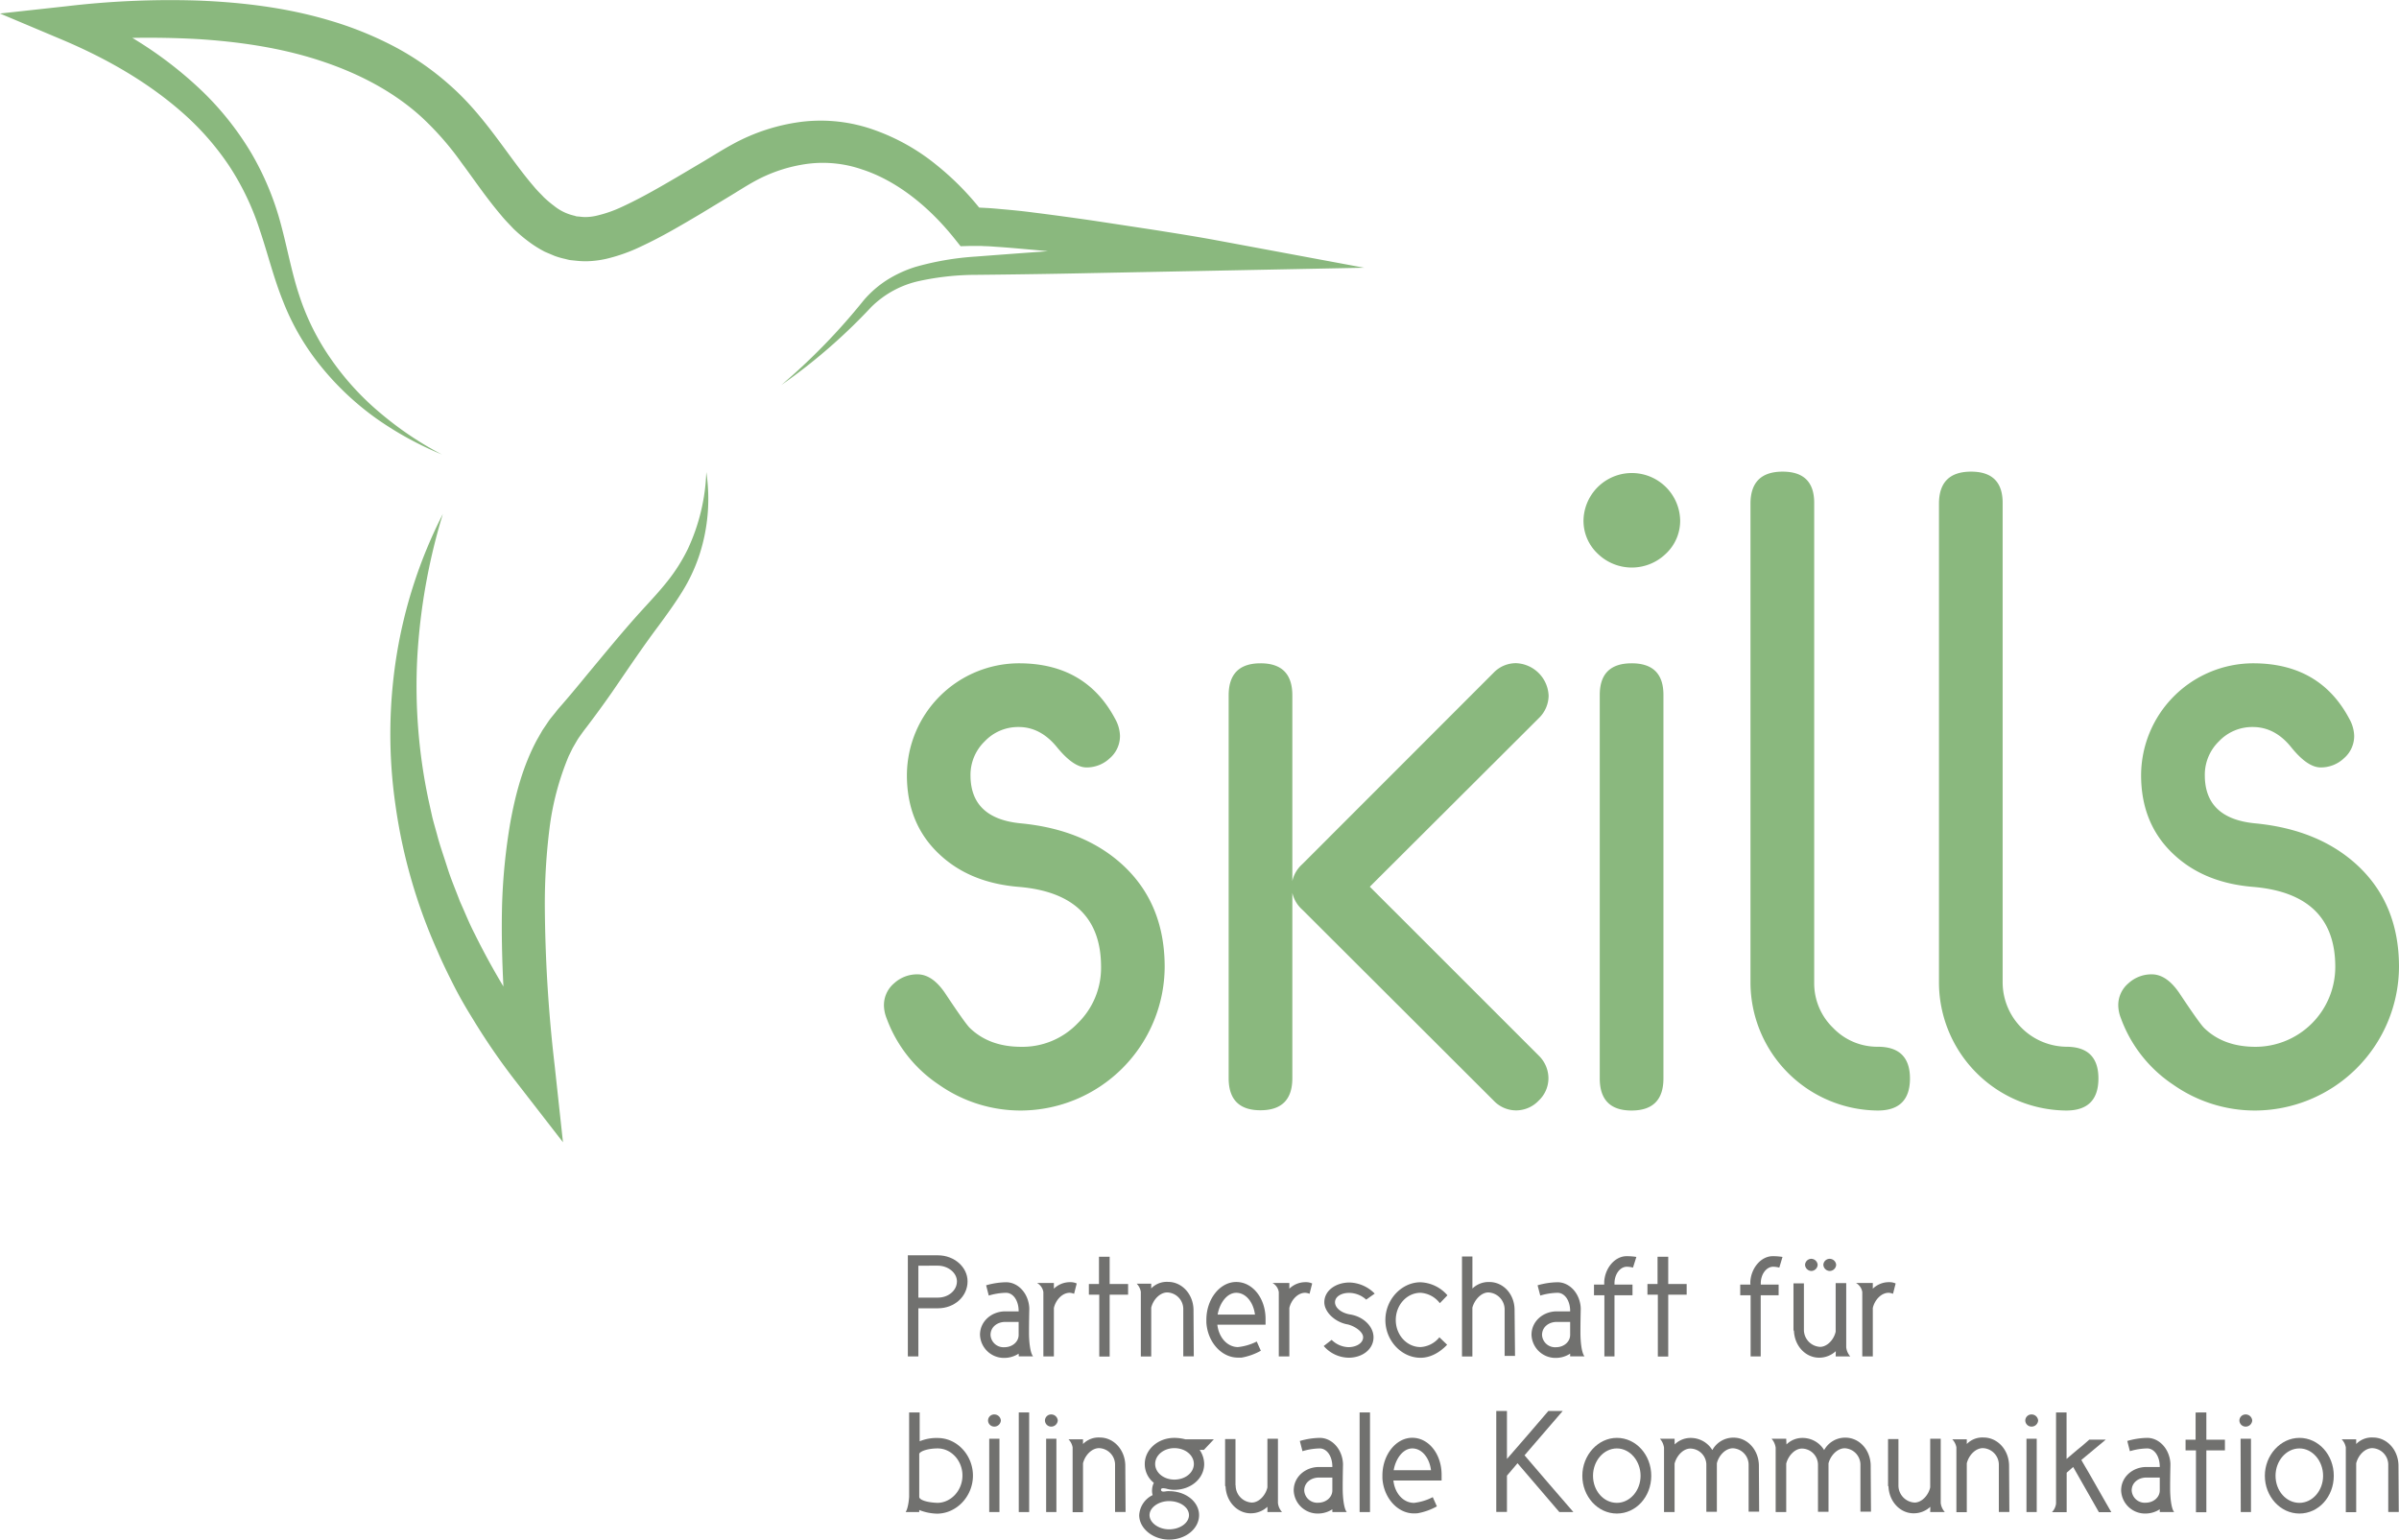 <svg xmlns="http://www.w3.org/2000/svg" viewBox="0 0 736.44 472.67"><defs><style>.cls-1{fill:#8ab87e;}.cls-2{fill:#71716f;}</style></defs><g id="Ebene_2" data-name="Ebene 2"><g id="Ebene_1-2" data-name="Ebene 1"><path class="cls-1" d="M357.53,296.84a44.32,44.32,0,0,1-44.1,44.1,43.61,43.61,0,0,1-25.15-7.89,41.7,41.7,0,0,1-16.12-20.44,11.2,11.2,0,0,1-.81-3.91,8.79,8.79,0,0,1,3.11-6.81,10.46,10.46,0,0,1,7.16-2.76c3.07,0,5.9,1.93,8.52,5.8q6.08,9.17,7.56,10.65,6,5.81,15.82,5.8a23.46,23.46,0,0,0,17.29-7.21A23.7,23.7,0,0,0,338,296.84q0-22.39-25.14-24.55-15.13-1.21-24.46-10-10-9.32-10-24.32a34.48,34.48,0,0,1,34.39-34.33q20.5,0,29.54,17.07a11.31,11.31,0,0,1,1.48,5.15,9,9,0,0,1-3.11,6.91,10.32,10.32,0,0,1-7.17,2.84q-4,0-9.06-6.21t-11.77-6.2a14.09,14.09,0,0,0-10.41,4.4A14.31,14.31,0,0,0,297.92,238q0,13.28,15.41,14.77,19.59,1.88,31.49,12.94Q357.53,277.56,357.53,296.84Z"/><path class="cls-1" d="M475.34,331a9.45,9.45,0,0,1-3,6.9,9.57,9.57,0,0,1-6.94,3,9.47,9.47,0,0,1-6.88-3l-58.8-58.68a9.63,9.63,0,0,1-3-5.12v56.91q0,9.84-9.77,9.85t-9.78-9.85V213.49q0-9.84,9.78-9.85t9.77,9.86v57a9.7,9.7,0,0,1,3-5.14l58.78-58.82a9.51,9.51,0,0,1,6.89-2.94,10.41,10.41,0,0,1,10,10,9.73,9.73,0,0,1-3,6.87l-51.89,51.76,51.93,51.92A9.73,9.73,0,0,1,475.34,331Z"/><path class="cls-1" d="M515.77,159.68A13.82,13.82,0,0,1,511.38,170a15,15,0,0,1-20.9,0,13.85,13.85,0,0,1-4.38-10.32,14.84,14.84,0,0,1,29.67,0Zm-5.13,53.68V331.08q0,9.85-9.77,9.86t-9.78-9.86V213.36q0-9.71,9.78-9.72T510.64,213.36Z"/><path class="cls-1" d="M586.32,331.09q0,9.84-9.85,9.85a39.38,39.38,0,0,1-39.11-39.28v-147q0-9.85,9.85-9.86t9.71,9.86v147a19,19,0,0,0,5.79,13.9,18.79,18.79,0,0,0,13.76,5.8Q586.31,321.38,586.32,331.09Z"/><path class="cls-1" d="M644.17,331.09q0,9.84-9.84,9.85a39.38,39.38,0,0,1-39.11-39.28v-147q0-9.85,9.84-9.86t9.71,9.86v147a19.81,19.81,0,0,0,19.56,19.7Q644.17,321.38,644.17,331.09Z"/><path class="cls-1" d="M736.44,296.84a44.34,44.34,0,0,1-44.1,44.1,43.58,43.58,0,0,1-25.15-7.89,41.64,41.64,0,0,1-16.12-20.44,11.2,11.2,0,0,1-.81-3.91,8.76,8.76,0,0,1,3.11-6.81,10.46,10.46,0,0,1,7.16-2.76q4.59,0,8.51,5.8,6.09,9.17,7.57,10.65,5.94,5.81,15.81,5.8a24.53,24.53,0,0,0,24.46-24.54q0-22.39-25.14-24.55-15.13-1.21-24.47-10-10-9.32-10-24.32a34.48,34.48,0,0,1,34.39-34.33q20.51,0,29.54,17.07a11.31,11.31,0,0,1,1.48,5.15,9,9,0,0,1-3.11,6.91,10.32,10.32,0,0,1-7.17,2.84c-2.7,0-5.73-2.07-9.06-6.21s-7.26-6.2-11.77-6.2a14.07,14.07,0,0,0-10.41,4.4A14.31,14.31,0,0,0,676.83,238q0,13.28,15.41,14.77,19.59,1.88,31.49,12.94Q736.44,277.56,736.44,296.84Z"/><path class="cls-2" d="M281.92,401.66v14.78h-3.23V385.39h9.21c5.07,0,9.12,3.64,9.12,8,0,4.63-4,8.27-9.12,8.27Zm0-13.08v9.8h6c3.19,0,5.84-2.16,5.84-5,0-2.61-2.7-4.81-5.89-4.81Z"/><path class="cls-2" d="M312.7,415.58a8.06,8.06,0,0,1-4.36,1.31,7.35,7.35,0,0,1-7.5-7.1c0-4.18,3.59-7.19,7.77-7.19h4.09v-.13c0-3-1.53-5.49-3.78-5.57a19.5,19.5,0,0,0-5.39.85l-.81-3.15a23.32,23.32,0,0,1,6.25-.94c3.73.09,6.78,3.55,7,7.91V402s-.09,3.64-.09,7.1c0,3.05.41,6.38,1.26,7.32h-4.4Zm0-9.74h-4.09c-2.47,0-4.54,1.57-4.54,4a4,4,0,0,0,4.27,3.77c2.42,0,4.36-1.66,4.36-3.77Z"/><path class="cls-2" d="M329.72,397.21a4,4,0,0,0-1.35-.31c-2.29,0-4.31,2.24-4.85,4.67v14.87h-3.23V396.67a3.9,3.9,0,0,0-1.93-2.78h5.16v1.75a7.11,7.11,0,0,1,5.08-2,4.52,4.52,0,0,1,1.93.4Z"/><path class="cls-2" d="M340.64,385.84v8.36h5.66v3.28h-5.66v19h-3.19v-19h-3.19V394.2h3.1v-8.36Z"/><path class="cls-2" d="M353.4,395.55a6.65,6.65,0,0,1,5.16-2c4.27,0,7.69,3.73,7.82,8.45l.09,14.42h-3.23V402a5.1,5.1,0,0,0-4.9-5.21c-2.29,0-4.36,2.24-4.94,4.67v15h-3.19V396.58a4.69,4.69,0,0,0-1.26-2.47h4.45Z"/><path class="cls-2" d="M385.79,411.86l1.26,2.83a19,19,0,0,1-5.89,2.11c-.36,0-.85,0-1.17,0-5,0-9.3-4.76-9.66-10.78v-.85c0-6.38,4.18-11.59,9.17-11.59s9,4.94,9,11.36v1.76H373.7c.45,3.95,3.06,6.82,6.29,6.87A16.68,16.68,0,0,0,385.79,411.86Zm-.54-8.27c-.5-3.86-2.83-6.69-5.75-6.69-2.74,0-5.08,3-5.71,6.69Z"/><path class="cls-2" d="M402,397.21a4,4,0,0,0-1.35-.31c-2.29,0-4.31,2.24-4.85,4.67v14.87h-3.24V396.67a3.87,3.87,0,0,0-1.93-2.78h5.17v1.75a7.11,7.11,0,0,1,5.08-2,4.52,4.52,0,0,1,1.93.4Z"/><path class="cls-2" d="M419.39,399a7.78,7.78,0,0,0-5.26-2.07c-2.42,0-4.31,1.17-4.31,2.88s1.93,3.28,4.58,3.73c4.09.62,7.24,3.68,7.24,7,0,3.73-3.46,6.29-7.6,6.29a10.29,10.29,0,0,1-7.68-3.59l2.43-1.89a7.66,7.66,0,0,0,5.12,2.24c2.47,0,4.54-1.25,4.54-3.05,0-1.57-2.29-3.28-4.63-3.91-3.91-.63-7.28-3.77-7.28-6.83,0-3.64,3.59-6.06,7.77-6.06a11.27,11.27,0,0,1,7.69,3.41Z"/><path class="cls-2" d="M442,400.09a8.06,8.06,0,0,0-5.93-3.19c-4.18,0-7.6,3.72-7.6,8.35s3.42,8.31,7.6,8.31a8,8,0,0,0,5.79-3l2.38,2.29c-2.33,2.43-5.16,4-8.17,4-5.84,0-10.79-5.25-10.79-11.59s5-11.59,10.79-11.59a11.51,11.51,0,0,1,8.26,4Z"/><path class="cls-2" d="M452,385.75v9.84a7.14,7.14,0,0,1,5.17-2c4.36,0,7.68,3.73,7.77,8.4l.14,14.28h-3.19V402a5.24,5.24,0,0,0-5-5.21c-2.2,0-4.27,2.29-4.9,4.67v15h-3.19V385.75Z"/><path class="cls-2" d="M482,415.58a8.06,8.06,0,0,1-4.36,1.31,7.35,7.35,0,0,1-7.5-7.1c0-4.18,3.59-7.19,7.77-7.19H482v-.13c0-3-1.53-5.49-3.78-5.57a19.5,19.5,0,0,0-5.39.85L472,394.6a23.32,23.32,0,0,1,6.25-.94c3.73.09,6.78,3.55,7,7.91V402s-.09,3.64-.09,7.1c0,3.05.41,6.38,1.26,7.32H482Zm0-9.74h-4.09c-2.47,0-4.54,1.57-4.54,4a4,4,0,0,0,4.27,3.77c2.43,0,4.36-1.66,4.36-3.77Z"/><path class="cls-2" d="M501.29,389.17a7.52,7.52,0,0,0-2-.27c-2,.09-3.68,2.29-3.68,5.12v.36h5.53v3.28h-5.53v18.78h-3.1V397.66h-3.19v-3.28h3.14c0-.05,0-.27,0-.27v-.58c.22-4.23,3.28-7.87,6.87-7.87a19.09,19.09,0,0,1,3,.23Z"/><path class="cls-2" d="M512.11,385.84v8.36h5.66v3.28h-5.66v19h-3.19v-19h-3.19V394.2h3.1v-8.36Z"/><path class="cls-2" d="M546.21,389.17a7.46,7.46,0,0,0-2-.27c-2,.09-3.69,2.29-3.69,5.12v.36H546v3.28H540.5v18.78h-3.1V397.66h-3.19v-3.28h3.15a2.71,2.71,0,0,0-.05-.27v-.58c.23-4.23,3.28-7.87,6.88-7.87a19.23,19.23,0,0,1,3,.23Z"/><path class="cls-2" d="M563.55,414.82a7.46,7.46,0,0,1-5.12,2c-4.18,0-7.55-3.63-7.73-8.26l-.14-.14V394h3.2v14.11l0,.22a5.25,5.25,0,0,0,4.94,5.17c2.29,0,4.32-2.34,4.81-4.67V393.93h3.24v19.72a5,5,0,0,0,1.25,2.79h-4.49Zm-7.5-28.35a2,2,0,0,1,1.93,1.84,2,2,0,0,1-1.93,1.89,2,2,0,0,1-1.94-1.89A1.94,1.94,0,0,1,556.05,386.47Zm5.61,0a2,2,0,0,1,2,1.84,2,2,0,0,1-2,1.89,2,2,0,0,1-1.93-1.89A1.93,1.93,0,0,1,561.66,386.47Z"/><path class="cls-2" d="M581.11,397.21a3.92,3.92,0,0,0-1.34-.31c-2.3,0-4.32,2.24-4.86,4.67v14.87h-3.23V396.67a3.9,3.9,0,0,0-1.93-2.78h5.16v1.75a7.11,7.11,0,0,1,5.08-2,4.5,4.5,0,0,1,1.93.4Z"/><path class="cls-2" d="M282.19,464.22H278c.9-1.3,1.08-4.67,1.08-4.67V433.63h3.24v8.85a13.49,13.49,0,0,1,5.52-1c6,0,10.83,5.31,10.83,11.55s-4.85,11.55-10.87,11.68a15.91,15.91,0,0,1-5.62-1.12Zm0-4.67c0,1,2.56,1.75,5.66,1.84,4.14-.09,7.6-3.82,7.6-8.4s-3.46-8.31-7.6-8.31c-2.83,0-5.25.76-5.66,1.62Z"/><path class="cls-2" d="M305.24,434.25a2,2,0,0,1,2,1.85,2,2,0,0,1-2,1.88,1.9,1.9,0,0,1-1.93-1.88A1.87,1.87,0,0,1,305.24,434.25Zm-1.57,7.46h3.14v22.51h-3.14Z"/><path class="cls-2" d="M312.74,433.63h3.19v30.59h-3.19Z"/><path class="cls-2" d="M322.71,434.25a2,2,0,0,1,2,1.85,2,2,0,0,1-2,1.88,1.9,1.9,0,0,1-1.93-1.88A1.88,1.88,0,0,1,322.71,434.25Zm-1.57,7.46h3.15v22.51h-3.15Z"/><path class="cls-2" d="M332.46,443.33a6.67,6.67,0,0,1,5.17-2c4.26,0,7.68,3.73,7.81,8.45l.09,14.42H342.3V449.8a5.1,5.1,0,0,0-4.9-5.21c-2.29,0-4.36,2.24-4.94,4.67v15h-3.19V444.36a4.65,4.65,0,0,0-1.26-2.47h4.45Z"/><path class="cls-2" d="M357.62,457.89h.09a4.92,4.92,0,0,1,1.17-.09c5.16,0,9.21,3.28,9.21,7.36s-4,7.51-9.21,7.51c-4.95,0-9.17-3.42-9.17-7.51a7.31,7.31,0,0,1,4.13-6.15,4.69,4.69,0,0,1-.18-1.62,5.41,5.41,0,0,1,.54-2.15,7.33,7.33,0,0,1-2.78-5.8c0-4.36,4-8,9.07-8a13.91,13.91,0,0,1,3.42.45h8.71l-3.05,3.24h-1.3a7.92,7.92,0,0,1,1.39,4.31c0,4.49-4.09,7.95-9.17,7.95a8.69,8.69,0,0,1-2.15-.27,5.65,5.65,0,0,0-1.26-.22c-.27,0-.68.09-.68.4,0,.54.41.63.77.63h.22C357.48,457.93,357.53,457.89,357.62,457.89Zm1.26,11.63c3.41,0,6.11-2,6.11-4.36s-2.7-4.31-6.11-4.31c-3.24,0-6,2-6,4.31S355.64,469.52,358.88,469.52Zm1.61-15.27c3.42,0,6-2.16,6-4.81s-2.6-4.85-6-4.85c-3.23,0-5.88,2.16-5.88,4.85S357.26,454.25,360.49,454.25Z"/><path class="cls-2" d="M389.07,462.6a7.49,7.49,0,0,1-5.13,2c-4.17,0-7.54-3.64-7.72-8.27l-.14-.14V441.8h3.19v14.11l.05.23a5.24,5.24,0,0,0,4.94,5.16c2.29,0,4.31-2.34,4.81-4.67V441.71h3.23v19.73a5,5,0,0,0,1.26,2.78h-4.49Z"/><path class="cls-2" d="M409,463.37a8.14,8.14,0,0,1-4.36,1.3,7.35,7.35,0,0,1-7.5-7.1c0-4.18,3.59-7.19,7.77-7.19H409v-.13c0-3-1.53-5.48-3.78-5.57a19.5,19.5,0,0,0-5.39.85l-.81-3.14a23,23,0,0,1,6.25-.95c3.73.09,6.78,3.55,7,7.91v.45s-.09,3.64-.09,7.1c0,3.05.41,6.38,1.26,7.32H409Zm0-9.75h-4.09c-2.47,0-4.54,1.57-4.54,3.95a4,4,0,0,0,4.27,3.78c2.42,0,4.36-1.67,4.36-3.78Z"/><path class="cls-2" d="M417.37,433.63h3.19v30.59h-3.19Z"/><path class="cls-2" d="M439.83,459.64l1.26,2.83a19,19,0,0,1-5.89,2.11,9.48,9.48,0,0,1-1.17.05c-5,0-9.3-4.77-9.66-10.79V453c0-6.38,4.18-11.59,9.17-11.59s9,4.94,9,11.36v1.76H427.74c.45,4,3.06,6.83,6.29,6.87A16.68,16.68,0,0,0,439.83,459.64Zm-.54-8.27c-.49-3.86-2.83-6.69-5.75-6.69-2.74,0-5.08,3-5.71,6.69Z"/><path class="cls-2" d="M462.6,433.18v14.73c4.23-4.85,8.59-9.88,12.72-14.73h4.4L468,446.79c4.63,5.48,10.33,12,15,17.43h-4.31l-12.85-15c-.5.58-.95,1.17-1.48,1.75s-1.13,1.4-1.76,2.07v11.14h-3.28v-31Z"/><path class="cls-2" d="M496.34,441.44c5.89,0,10.56,5.21,10.56,11.64s-4.67,11.59-10.56,11.59-10.6-5.26-10.6-11.59S490.55,441.44,496.34,441.44Zm0,19.95c4,0,7.28-3.73,7.28-8.31s-3.28-8.4-7.28-8.4-7.32,3.77-7.32,8.4S492.3,461.39,496.34,461.39Z"/><path class="cls-2" d="M514.09,443.46a6.92,6.92,0,0,1,5-2,7.74,7.74,0,0,1,6.56,3.73,7.34,7.34,0,0,1,6.51-3.82c4.27,0,7.64,3.68,7.78,8.4l.08,14.33h-3.23V449.8a5.08,5.08,0,0,0-4.81-5.17c-2.33,0-4.4,2.29-4.94,4.63v14.87h-3.23V449.89a5,5,0,0,0-4.9-5.17c-2.25,0-4.27,2.29-4.85,4.63v14.87h-3.24V444.45a5.17,5.17,0,0,0-1.26-2.74h4.5Z"/><path class="cls-2" d="M548.41,443.46a6.92,6.92,0,0,1,5-2,7.73,7.73,0,0,1,6.56,3.73,7.35,7.35,0,0,1,6.51-3.82c4.27,0,7.64,3.68,7.78,8.4l.09,14.33h-3.24V449.8a5.07,5.07,0,0,0-4.8-5.17c-2.34,0-4.41,2.29-5,4.63v14.87h-3.23V449.89a5,5,0,0,0-4.9-5.17c-2.25,0-4.27,2.29-4.85,4.63v14.87h-3.24V444.45a5.23,5.23,0,0,0-1.25-2.74h4.49Z"/><path class="cls-2" d="M592.57,462.6a7.47,7.47,0,0,1-5.12,2c-4.18,0-7.55-3.64-7.73-8.27l-.13-.14V441.8h3.19v14.11l0,.23a5.25,5.25,0,0,0,4.94,5.16c2.29,0,4.32-2.34,4.81-4.67V441.71h3.23v19.73a5,5,0,0,0,1.26,2.78h-4.49Z"/><path class="cls-2" d="M603.76,443.33a6.65,6.65,0,0,1,5.16-2c4.27,0,7.69,3.73,7.82,8.45l.09,14.42H613.6V449.8a5.1,5.1,0,0,0-4.9-5.21c-2.29,0-4.36,2.24-4.94,4.67v15h-3.19V444.36a4.72,4.72,0,0,0-1.26-2.47h4.45Z"/><path class="cls-2" d="M623.66,434.25a2,2,0,0,1,2,1.85,2,2,0,0,1-2,1.88,1.9,1.9,0,0,1-1.94-1.88A1.88,1.88,0,0,1,623.66,434.25Zm-1.58,7.46h3.15v22.51h-3.15Z"/><path class="cls-2" d="M634.39,447.91c1.53-1.3,3.19-2.74,4.77-4,.72-.63,1.52-1.3,2.2-1.93h5.07l-7.5,6.24c.85,1.53,1.75,3,2.65,4.58,2.07,3.6,4.54,8,6.56,11.46h-3.82l-7.9-13.88c-.68.58-1.31,1.17-2,1.75v12.13H629.9a4.59,4.59,0,0,0,1.26-2.65V433.63h3.23Z"/><path class="cls-2" d="M663,463.37a8.14,8.14,0,0,1-4.36,1.3,7.35,7.35,0,0,1-7.5-7.1c0-4.18,3.59-7.19,7.77-7.19H663v-.13c0-3-1.53-5.48-3.77-5.57a19.51,19.51,0,0,0-5.4.85l-.8-3.14a22.82,22.82,0,0,1,6.24-.95c3.73.09,6.79,3.55,7,7.91v.45s-.09,3.64-.09,7.1c0,3.05.4,6.38,1.25,7.32H663Zm0-9.75h-4.09c-2.47,0-4.53,1.57-4.53,3.95a4,4,0,0,0,4.26,3.78c2.43,0,4.36-1.67,4.36-3.78Z"/><path class="cls-2" d="M677.3,433.63V442H683v3.28H677.3v19h-3.19v-19h-3.19V442H674v-8.35Z"/><path class="cls-2" d="M689.38,434.25a2,2,0,0,1,2,1.85,2,2,0,0,1-2,1.88,1.9,1.9,0,0,1-1.93-1.88A1.88,1.88,0,0,1,689.38,434.25Zm-1.57,7.46H691v22.51h-3.14Z"/><path class="cls-2" d="M705.87,441.44c5.88,0,10.55,5.21,10.55,11.64s-4.67,11.59-10.55,11.59-10.61-5.26-10.61-11.59S700.07,441.44,705.87,441.44Zm0,19.95c4,0,7.27-3.73,7.27-8.31s-3.27-8.4-7.27-8.4-7.33,3.77-7.33,8.4S701.82,461.39,705.87,461.39Z"/><path class="cls-2" d="M723.3,443.33a6.65,6.65,0,0,1,5.16-2c4.27,0,7.69,3.73,7.82,8.45l.09,14.42h-3.23V449.8a5.1,5.1,0,0,0-4.9-5.21c-2.29,0-4.36,2.24-4.94,4.67v15h-3.19V444.36a4.72,4.72,0,0,0-1.26-2.47h4.45Z"/><path class="cls-1" d="M373.27,73.74c-6.44-1.19-12.51-2.13-18.77-3.13l-18.68-2.84q-9.35-1.36-18.77-2.55c-3.14-.41-6.3-.72-9.5-1-1.62-.14-3.19-.3-4.88-.38l-2.09-.11a85.57,85.57,0,0,0-13-13,63.93,63.93,0,0,0-19-10.76,48.81,48.81,0,0,0-22.33-2.6,59.68,59.68,0,0,0-21.05,6.74c-3.33,1.8-6,3.51-8.82,5.2l-8.45,5c-5.61,3.29-11.25,6.54-16.78,9.09a39.18,39.18,0,0,1-8,2.82,16,16,0,0,1-3.51.42,13.4,13.4,0,0,1-1.66-.13l-.83-.07c-.27,0-.54-.14-.8-.21a15.24,15.24,0,0,1-6.31-3.06,34.26,34.26,0,0,1-3.09-2.61c-1-1.07-2-2-3-3.22-7.9-9.13-14.81-21.45-25.72-31.07a85.9,85.9,0,0,0-17.52-12.15,108.31,108.31,0,0,0-19.49-7.83C88,2.34,74.34.71,60.81.17A270.82,270.82,0,0,0,20.48,1.91L0,4.15l18.84,7.94c13.59,5.72,26.51,13.05,37.39,22.69a83.58,83.58,0,0,1,14.22,16.3,81.18,81.18,0,0,1,9.34,19.67c2.38,7,4.18,14.51,7.12,21.79a74.79,74.79,0,0,0,11.81,20.18,86.52,86.52,0,0,0,16.87,15.81,103.64,103.64,0,0,0,20.06,11,103.65,103.65,0,0,1-18.79-12.63,83.94,83.94,0,0,1-15.11-16.47,74.12,74.12,0,0,1-9.87-19.7c-2.33-7-3.64-14.41-5.67-21.93a87.54,87.54,0,0,0-9.1-21.86A91.48,91.48,0,0,0,62.35,28.25,121.07,121.07,0,0,0,40.62,11.63c6.56-.12,13.11,0,19.62.34,12.78.78,25.49,2.61,37.39,6.44s23,9.49,31.91,17.66A90.7,90.7,0,0,1,141.7,50c3.84,5.14,7.54,10.69,12.2,16.16,1.11,1.38,2.46,2.71,3.72,4.06A47.47,47.47,0,0,0,162.05,74a35.59,35.59,0,0,0,5.22,3.3l3,1.27a24.86,24.86,0,0,0,3.15.91c.53.13,1.06.28,1.6.37l1.63.17a27.46,27.46,0,0,0,3.27.19,30.25,30.25,0,0,0,6.29-.77,52.47,52.47,0,0,0,10.65-3.81c6.44-3,12.22-6.45,18-9.86l8.52-5.16c2.81-1.68,5.72-3.57,8.19-4.92a46.5,46.5,0,0,1,16.38-5.4A36.8,36.8,0,0,1,264.58,52c10.95,3.55,20.8,11.7,28.42,21.24l1.88,2.35L298,75.5l1.92,0c.67,0,1.45,0,2.17.07,1.45,0,3,.16,4.51.25,3.05.2,6.14.49,9.23.76,1.95.17,3.91.37,5.86.55-7.36.52-14.72,1.07-22.16,1.64a87.7,87.7,0,0,0-18.43,3.15,37.16,37.16,0,0,0-8.74,4,32.3,32.3,0,0,0-7.23,6.28,191.81,191.81,0,0,1-25.27,26,174.66,174.66,0,0,0,27.55-23.89,30,30,0,0,1,14.9-8.07,83,83,0,0,1,17.53-1.86c12-.12,24.25-.3,36.36-.56l36.43-.71,46.13-.91Z"/><path class="cls-1" d="M211.16,168.52a53.09,53.09,0,0,1-6.33,10c-2.48,3.13-5.29,6.1-8.08,9.17-5.63,6.2-10.93,12.73-16.21,19.05-2.61,3.19-5.21,6.34-7.87,9.41-.69.8-1.3,1.44-2,2.36s-1.51,1.81-2.18,2.76l-1.95,2.89-1.72,3c-4.32,8.07-6.58,16.71-8.14,25.22A182.17,182.17,0,0,0,154.12,278c-.2,8.33,0,16.62.42,24.86q-4.75-7.91-8.84-16.19c-1.68-3.23-3-6.61-4.51-9.92-1.27-3.4-2.72-6.75-3.81-10.22s-2.33-6.89-3.24-10.41c-.48-1.76-1-3.5-1.44-5.27l-1.18-5.34a168.63,168.63,0,0,1-3.42-43.71,187.07,187.07,0,0,1,7.84-44,146.8,146.8,0,0,0-14.17,43.27,152.42,152.42,0,0,0-.36,46.18A165.51,165.51,0,0,0,134.3,292c1.52,3.58,3.24,7.06,5,10.54s3.71,6.84,5.76,10.14a202,202,0,0,0,13.21,19.23l14.55,18.77-2.57-23.73a443.56,443.56,0,0,1-3-48.67,187.44,187.44,0,0,1,1.43-23.91,84.41,84.41,0,0,1,5.9-22.24l1.22-2.49,1.37-2.36c.46-.78,1-1.47,1.52-2.22s1.25-1.65,1.86-2.47q3.83-5.06,7.4-10.18c4.73-6.88,9.27-13.68,14.2-20.25,2.45-3.34,4.94-6.75,7.21-10.41A52.19,52.19,0,0,0,214.82,170a55.66,55.66,0,0,0,2-25.08A60.68,60.68,0,0,1,211.16,168.52Z"/></g></g></svg>